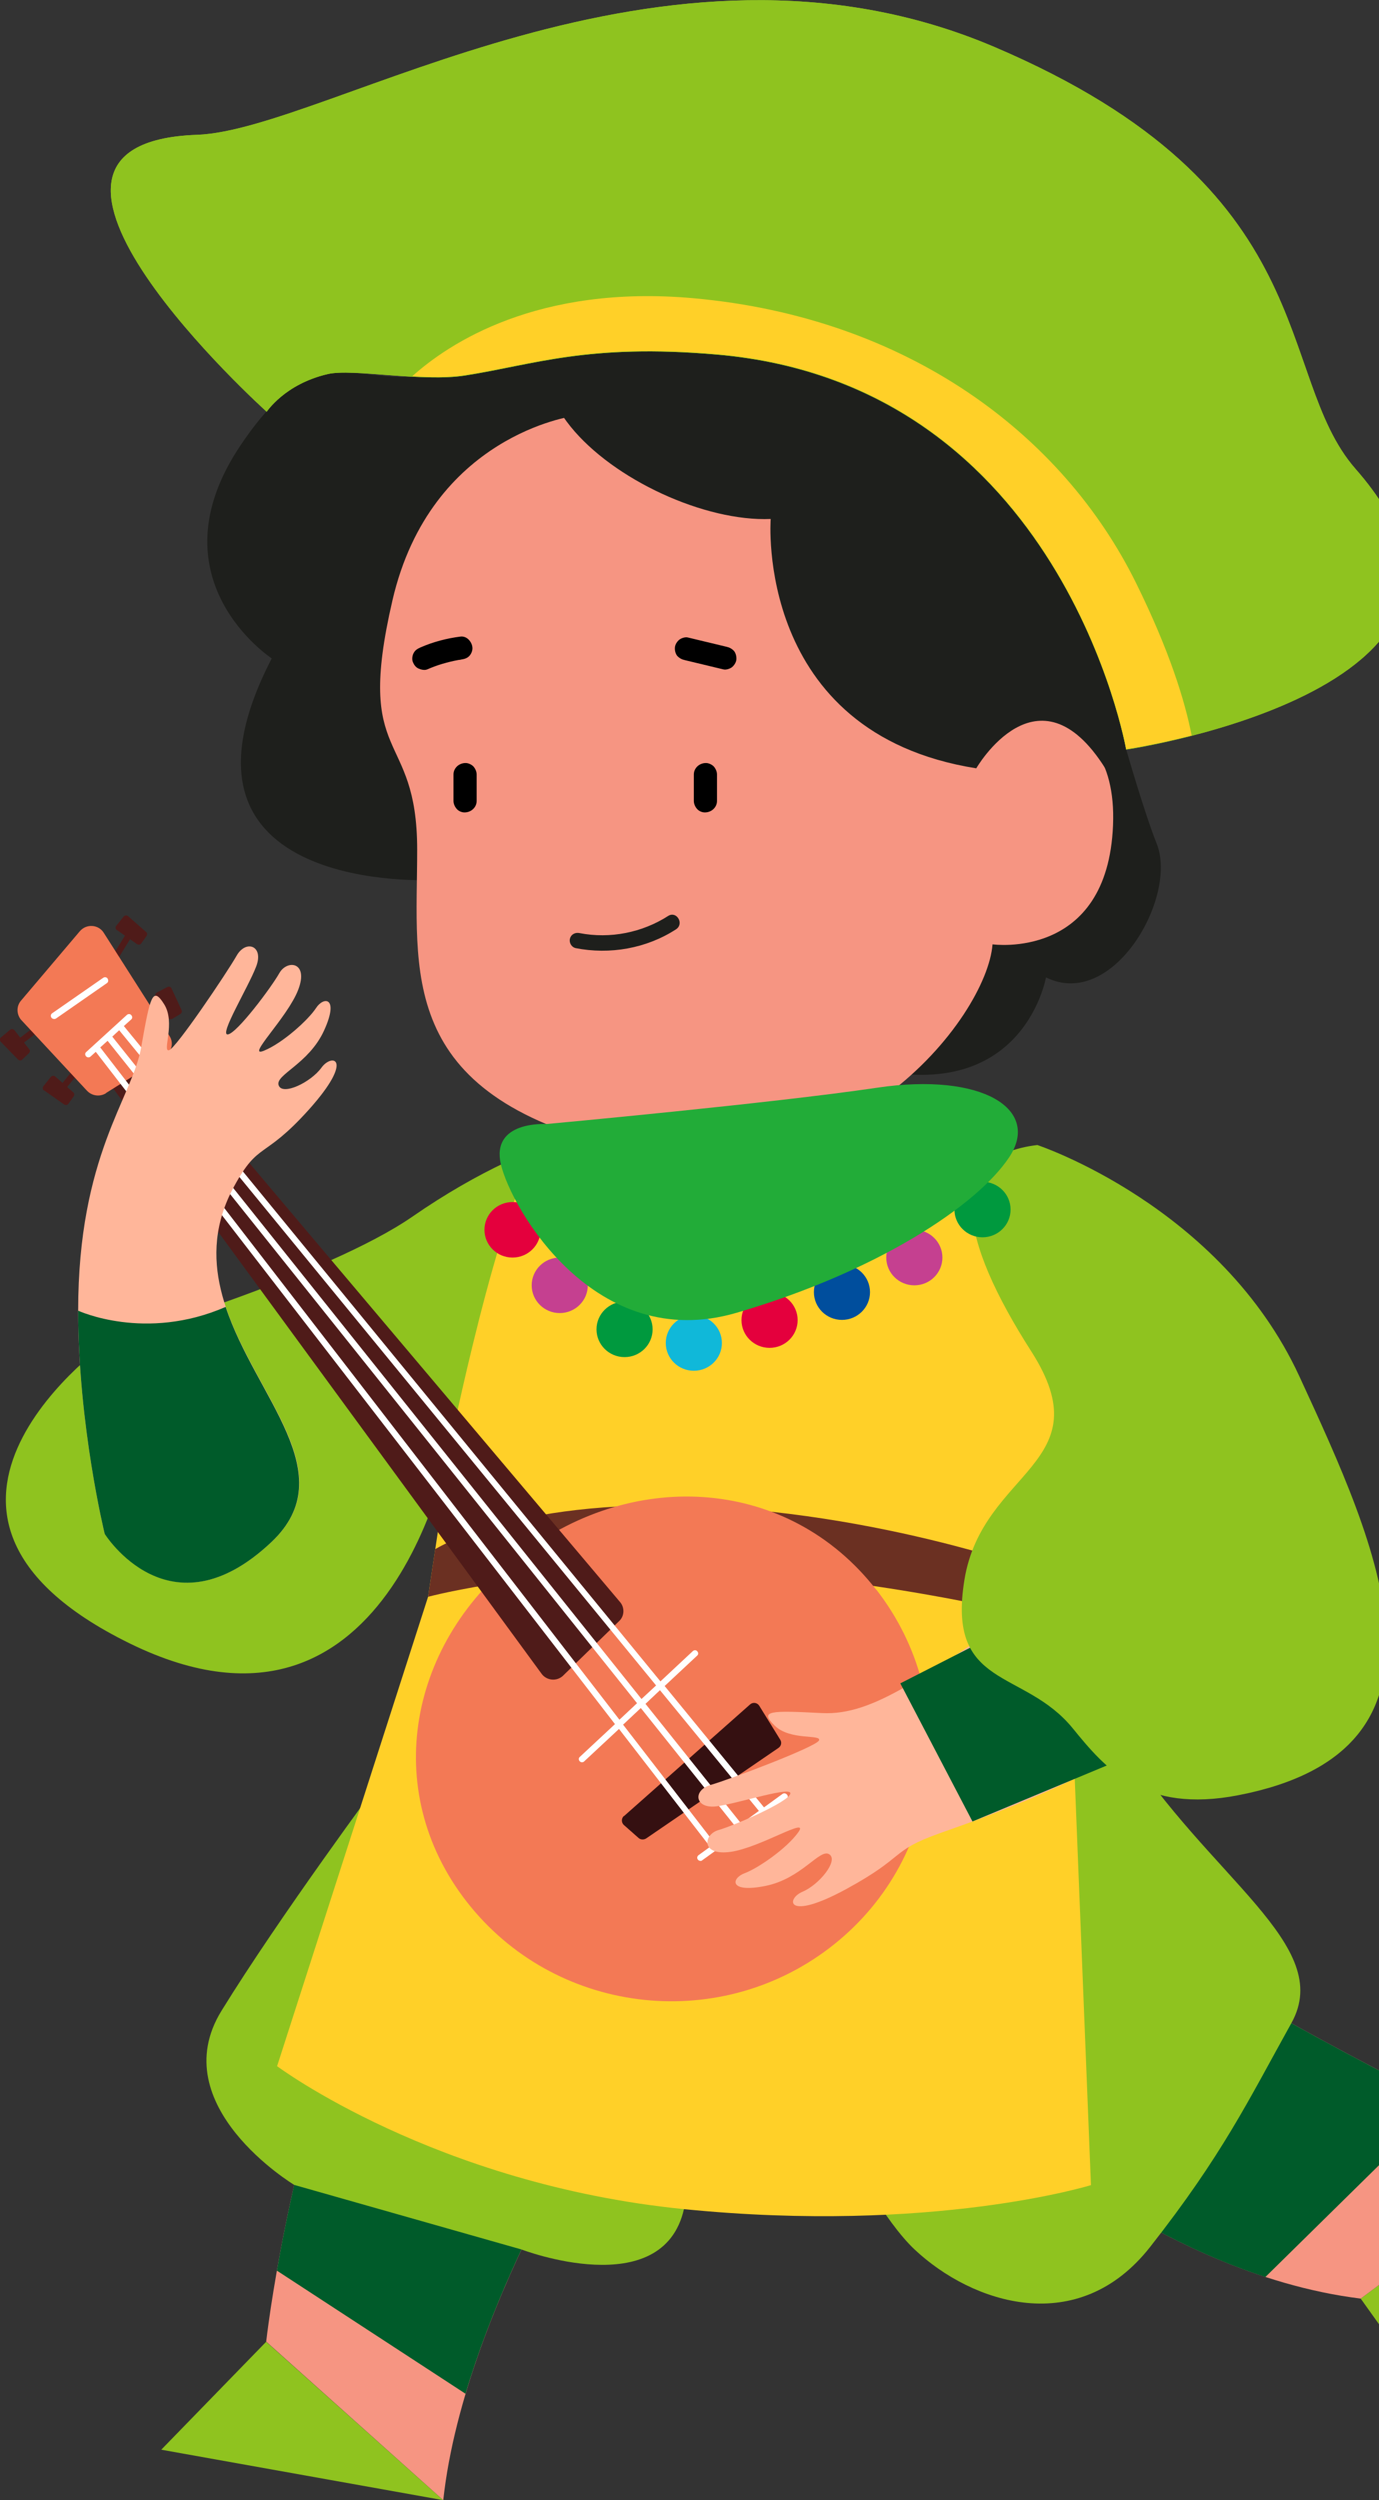 <svg width="48" height="87" viewBox="0 0 48 87" fill="none" xmlns="http://www.w3.org/2000/svg">
<rect x="0" y="0" width="48" height="87" fill="#333333" stroke="none"/>
<g clip-path="url(#clip0_3469_17616)">
<path d="M15.429 87.001L5.613 85.245L9.265 81.489L15.429 87.001Z" fill="#8FC31F"/>
<path d="M9.265 81.489C9.265 81.489 10.025 74.598 12.637 68.412L21.74 71.846C21.74 71.846 16.181 80.048 15.429 87L9.273 81.489H9.265Z" fill="#F69582"/>
<path d="M9.637 79.013C10.087 76.453 10.994 72.291 12.637 68.412L21.739 71.846C21.739 71.846 17.948 77.442 16.204 83.298L9.637 79.013Z" fill="#005B2A"/>
<path d="M54 75.051L50.403 84.241L47.363 79.987L54 75.051Z" fill="#8FC31F"/>
<path d="M47.363 79.987C40.145 79.098 33.997 73.18 33.997 73.18L38.564 65.982C40.106 68.458 54 75.05 54 75.05L47.363 79.987Z" fill="#F69582"/>
<path d="M44.045 79.236C38.354 77.381 33.997 73.18 33.997 73.18L38.564 65.982C39.579 67.615 45.968 71.034 50.201 73.18L44.045 79.236Z" fill="#005B2A"/>
<path d="M13.227 61.974C13.227 61.974 9.738 66.68 7.707 69.976C5.675 73.28 10.242 76.031 10.242 76.031L18.15 78.277C18.15 78.277 23.073 80.163 23.81 76.859C24.546 73.556 26.787 69.424 26.787 69.424C26.787 69.424 29.826 76.392 31.834 78.277C33.842 80.163 37.532 81.382 40.037 78.185C42.541 74.997 43.44 73.119 44.952 70.397C46.464 67.676 42.099 65.377 39.06 60.594L13.235 61.966L13.227 61.974Z" fill="#8FC31F"/>
<path d="M22.321 39.054C22.321 39.054 19.011 39.115 14.359 42.334C11.312 44.442 3.861 46.612 3.861 46.612C3.861 46.612 -4.791 52.629 4.52 57.19C13.831 61.75 15.762 49.846 15.762 49.846L22.329 39.054H22.321Z" fill="#8FC31F"/>
<path d="M39.2 26.077C39.2 26.077 39.828 28.269 40.262 29.358C41.006 31.213 38.742 35.168 36.408 34.011C36.408 34.011 35.556 38.962 29.307 36.9C23.058 34.839 28.33 28.844 28.33 28.844L39.2 26.077Z" fill="#1E1F1C"/>
<path d="M15.111 30.622C15.111 30.622 5.171 31.19 9.459 22.911C9.459 22.911 5.233 20.152 8.381 15.484C11.529 10.816 12.816 14.472 16.685 12.441C20.553 10.409 20.267 9.834 23.624 8.984C26.981 8.133 25.337 17.109 25.337 17.109L15.111 30.615V30.622Z" fill="#1E1F1C"/>
<path d="M19.956 14.479C19.956 14.479 14.994 15.139 13.661 20.888C12.327 26.637 14.521 25.318 14.521 29.565C14.521 33.811 13.762 38.05 21.577 39.936C29.392 41.821 34.354 35.413 34.548 32.861C34.548 32.861 38.556 33.428 38.742 28.714C38.936 24 34.361 24.467 33.02 26.169C33.02 26.169 30.345 12.778 19.949 14.479H19.956Z" fill="#F69582"/>
<path d="M38.378 14.326C38.378 14.326 36.121 4.745 23.011 9.198C14.079 12.226 22.251 18.251 26.826 18.059C26.826 18.059 26.252 25.51 33.982 26.736C33.982 26.736 36.129 23.011 38.471 26.736C38.471 26.736 46.604 20.458 38.385 14.326H38.378Z" fill="#1E1F1C"/>
<path d="M16.188 26.552C15.971 26.56 15.785 26.729 15.785 26.951V27.871C15.785 27.971 15.832 28.078 15.902 28.154C15.971 28.231 16.088 28.277 16.188 28.27C16.405 28.262 16.591 28.093 16.591 27.871V26.951C16.591 26.851 16.545 26.744 16.475 26.668C16.405 26.599 16.289 26.545 16.188 26.552Z" fill="black"/>
<path d="M24.554 26.552C24.337 26.56 24.151 26.729 24.151 26.951V27.871C24.151 27.971 24.197 28.078 24.267 28.154C24.337 28.231 24.453 28.277 24.554 28.27C24.771 28.262 24.957 28.093 24.957 27.871V26.951C24.957 26.851 24.911 26.744 24.841 26.668C24.771 26.599 24.655 26.545 24.554 26.552Z" fill="black"/>
<path d="M16.057 22.95C16.165 22.934 16.266 22.904 16.343 22.819C16.405 22.75 16.452 22.635 16.444 22.536C16.429 22.336 16.25 22.122 16.026 22.152C15.545 22.214 15.08 22.336 14.638 22.528C14.537 22.574 14.452 22.62 14.397 22.727C14.351 22.812 14.335 22.934 14.366 23.026C14.405 23.126 14.467 23.218 14.568 23.264C14.653 23.302 14.777 23.333 14.87 23.294C15.219 23.141 15.584 23.034 15.963 22.965C15.995 22.965 16.026 22.957 16.057 22.95Z" fill="black"/>
<path d="M25.632 22.949C25.639 22.85 25.616 22.742 25.554 22.658C25.477 22.574 25.391 22.528 25.283 22.505C24.833 22.398 24.391 22.29 23.941 22.183C23.848 22.16 23.717 22.206 23.647 22.259C23.569 22.321 23.5 22.428 23.492 22.528C23.484 22.627 23.507 22.735 23.569 22.819C23.647 22.903 23.732 22.949 23.841 22.972C24.29 23.08 24.732 23.187 25.182 23.294C25.275 23.317 25.407 23.271 25.477 23.218C25.554 23.156 25.624 23.049 25.632 22.949Z" fill="black"/>
<path d="M20.026 32.991C21.228 33.228 22.499 33.006 23.53 32.339C23.825 32.148 23.554 31.688 23.259 31.872C22.352 32.454 21.236 32.676 20.174 32.47C20.026 32.439 19.879 32.508 19.84 32.661C19.801 32.791 19.887 32.96 20.034 32.991H20.026Z" fill="#1E1F1C"/>
<path d="M9.28 14.326C9.28 14.326 -1.101 4.975 6.861 4.691C11.397 4.53 23.042 -3.296 34.61 1.633C46.177 6.562 44.316 13.046 47.185 16.319C53.861 23.923 39.199 26.085 39.199 26.085C39.199 26.085 36.982 13.384 24.957 12.341C20.468 11.95 18.584 12.694 16.188 13.069C14.7 13.307 12.296 12.816 11.412 13.016C9.901 13.368 9.28 14.334 9.28 14.334V14.326Z" fill="#8FC31F"/>
<path d="M9.28 14.326C9.28 14.326 -1.101 4.975 6.861 4.691C11.397 4.53 23.042 -3.296 34.61 1.633C46.177 6.562 44.316 13.046 47.185 16.319C53.861 23.923 39.199 26.085 39.199 26.085C39.199 26.085 36.982 13.384 24.957 12.341C20.468 11.95 18.584 12.694 16.188 13.069C14.7 13.307 12.296 12.816 11.412 13.016C9.901 13.368 9.28 14.334 9.28 14.334V14.326Z" fill="#8FC31F"/>
<path d="M41.479 25.594C41.246 24.398 40.711 22.651 39.541 20.282C36.998 15.131 31.609 11.053 24.151 10.379C18.716 9.888 15.622 11.95 14.351 13.092C15.002 13.131 15.653 13.138 16.188 13.054C18.592 12.678 20.468 11.935 24.957 12.326C36.982 13.368 39.199 26.07 39.199 26.07C39.199 26.07 40.161 25.931 41.479 25.594Z" fill="#FFD028"/>
<path d="M22.321 39.054C22.321 39.054 21.065 39.077 19.011 39.851C17.731 40.334 15.762 49.846 15.762 49.846L14.901 55.565L9.645 71.899C9.645 71.899 15.142 76.008 23.81 76.874C32.477 77.74 37.974 76.038 37.974 76.038L37.222 57.197C37.222 57.197 37.548 43.737 34.517 40.288C31.485 36.839 22.321 39.054 22.321 39.054Z" fill="#FFD028"/>
<path d="M14.901 55.565L15.149 53.909C15.149 53.909 18.088 52.024 24.965 52.445C31.842 52.867 37.23 55.059 37.23 55.059V56.546C37.23 56.546 30.919 54.875 24.965 54.668C19.011 54.461 14.901 55.565 14.901 55.565Z" fill="#6B3022"/>
<path d="M1.689 35.358L0.56 36.219L0.692 36.389L1.822 35.528L1.689 35.358Z" fill="#4F1B19"/>
<path d="M2.716 37.017L2.067 37.819L2.236 37.953L2.885 37.152L2.716 37.017Z" fill="#4F1B19"/>
<path d="M5.852 34.87L4.946 35.476L5.068 35.653L5.974 35.048L5.852 34.87Z" fill="#4F1B19"/>
<path d="M4.489 32.331L3.664 33.674L3.85 33.785L4.674 32.442L4.489 32.331Z" fill="#4F1B19"/>
<path d="M30.5 55.312C33.532 59.206 32.803 64.794 28.865 67.791C24.926 70.788 19.274 70.068 16.243 66.174C13.211 62.28 14.235 57.068 18.173 54.071C22.112 51.074 27.469 51.426 30.5 55.32V55.312Z" fill="#F37955"/>
<path d="M19.607 58.302L21.553 56.409C21.739 56.233 21.747 55.941 21.584 55.75L4.66 35.713C4.52 35.544 4.272 35.491 4.07 35.583L3.264 35.958C2.985 36.089 2.892 36.441 3.07 36.687L18.855 58.249C19.034 58.486 19.383 58.517 19.6 58.31L19.607 58.302Z" fill="#4F1B19"/>
<path d="M21.716 63.2L26.105 59.314C26.205 59.222 26.36 59.245 26.43 59.36L27.159 60.54C27.221 60.64 27.19 60.762 27.097 60.824L22.492 63.974C22.406 64.028 22.298 64.02 22.228 63.959L21.716 63.507C21.623 63.422 21.623 63.276 21.716 63.192V63.2Z" fill="#351011"/>
<path d="M3.69 38.035L5.737 36.755C5.978 36.601 6.055 36.287 5.9 36.05L3.613 32.462C3.427 32.163 3 32.14 2.776 32.408L0.729 34.823C0.566 35.015 0.574 35.291 0.729 35.482L3.016 37.943C3.187 38.134 3.466 38.18 3.69 38.042V38.035Z" fill="#F37955"/>
<path d="M0.031 36.257L0.628 36.87C0.667 36.908 0.737 36.916 0.775 36.87L1.008 36.648C1.047 36.609 1.054 36.548 1.016 36.51L0.504 35.85C0.465 35.804 0.395 35.797 0.349 35.835L0.031 36.103C-0.016 36.142 -0.016 36.211 0.031 36.257Z" fill="#4F1B19"/>
<path d="M1.535 37.943L2.233 38.434C2.279 38.464 2.349 38.457 2.38 38.411L2.566 38.15C2.597 38.104 2.59 38.043 2.551 38.012L1.923 37.46C1.876 37.422 1.806 37.429 1.768 37.475L1.512 37.797C1.473 37.843 1.481 37.912 1.535 37.951V37.943Z" fill="#4F1B19"/>
<path d="M4.07 32.363L4.768 32.853C4.815 32.884 4.884 32.877 4.915 32.831L5.101 32.57C5.132 32.524 5.125 32.463 5.086 32.432L4.458 31.88C4.411 31.842 4.342 31.849 4.303 31.895L4.047 32.217C4.008 32.263 4.016 32.332 4.07 32.371V32.363Z" fill="#4F1B19"/>
<path d="M5.412 34.685L5.854 35.413C5.885 35.467 5.947 35.482 6.001 35.452L6.28 35.283C6.326 35.252 6.342 35.199 6.319 35.145L5.97 34.394C5.947 34.34 5.877 34.317 5.823 34.348L5.458 34.539C5.404 34.57 5.388 34.639 5.419 34.685H5.412Z" fill="#4F1B19"/>
<path d="M27.392 62.449C27.353 62.403 27.291 62.387 27.236 62.426L26.593 62.893L23.135 58.67L24.267 57.612C24.314 57.574 24.314 57.505 24.267 57.459C24.228 57.413 24.159 57.413 24.112 57.459L22.988 58.509L4.311 35.705L4.567 35.475C4.613 35.437 4.613 35.368 4.567 35.322C4.528 35.276 4.458 35.276 4.411 35.322L3 36.609C2.954 36.648 2.954 36.717 3 36.763C3.024 36.786 3.062 36.801 3.093 36.793C3.117 36.793 3.14 36.778 3.155 36.763L3.334 36.602L21.406 59.996L20.181 61.138C20.135 61.176 20.135 61.245 20.181 61.291C20.204 61.314 20.235 61.33 20.274 61.322C20.297 61.322 20.321 61.307 20.336 61.291L21.546 60.164L24.717 64.265L24.314 64.557C24.267 64.595 24.252 64.656 24.29 64.71C24.314 64.741 24.352 64.756 24.391 64.756C24.407 64.756 24.43 64.748 24.445 64.733L24.88 64.419C24.88 64.419 24.895 64.419 24.903 64.419C24.918 64.419 24.942 64.411 24.957 64.396C24.98 64.38 24.996 64.357 24.996 64.327L25.856 63.706C25.856 63.706 25.864 63.706 25.872 63.706L26.57 63.2L26.671 63.323C26.671 63.323 26.733 63.369 26.764 63.361C26.787 63.361 26.802 63.353 26.818 63.338C26.864 63.3 26.872 63.231 26.833 63.185L26.74 63.07L27.376 62.61C27.422 62.571 27.438 62.51 27.399 62.456L27.392 62.449ZM22.833 58.654L22.329 59.122L3.908 36.073L4.148 35.85L22.84 58.654H22.833ZM3.489 36.448L3.745 36.218L22.174 59.268L21.561 59.843L3.489 36.448ZM21.693 60.011L22.305 59.436L25.624 63.591L24.872 64.135L21.685 60.011H21.693ZM25.802 63.461L22.468 59.291L22.972 58.815L26.415 63.016L25.802 63.461Z" fill="white"/>
<path d="M3.745 34.05C3.714 34.004 3.644 33.988 3.59 34.027L1.814 35.261C1.768 35.291 1.752 35.36 1.791 35.414C1.814 35.445 1.853 35.46 1.892 35.46C1.907 35.46 1.931 35.452 1.946 35.445L3.721 34.211C3.768 34.18 3.783 34.111 3.745 34.057V34.05Z" fill="white"/>
<path d="M43.115 49.142C43.115 49.142 38.936 53.879 35.556 56.079C32.175 58.279 30.431 59.704 28.616 59.612C26.802 59.52 26.422 59.52 26.965 60.049C27.508 60.578 28.601 60.34 28.508 60.563C28.415 60.785 25.384 61.927 24.74 62.111C24.096 62.295 24.182 62.962 24.957 62.855C25.732 62.747 27.609 62.127 27.508 62.425C27.407 62.724 25.546 63.529 25.011 63.682C24.476 63.836 24.391 64.587 25.43 64.441C26.469 64.296 28.198 63.184 27.787 63.759C27.376 64.334 26.376 65.016 25.918 65.185C25.461 65.353 25.352 65.882 26.632 65.629C27.911 65.376 28.531 64.311 28.865 64.526C29.198 64.74 28.516 65.584 27.934 65.829C27.353 66.074 27.353 66.879 29.454 65.737C31.555 64.595 30.966 64.418 32.679 63.805C34.392 63.192 37.765 62.065 41.859 59.39C45.952 56.715 43.115 49.142 43.115 49.142Z" fill="#FFB69A"/>
<path d="M31.338 58.578L33.85 63.384L40.269 60.709L37.835 55.259L31.338 58.578Z" fill="#005B2A"/>
<path d="M36.106 39.844C36.106 39.844 42.479 41.952 45.224 47.885C47.96 53.817 51.255 60.892 43.099 62.471C39.812 63.108 38.486 61.552 37.339 60.141C35.633 58.049 32.943 58.792 33.571 54.967C34.199 51.142 38.409 50.951 35.897 47.026C33.385 43.102 32.842 40.227 36.114 39.844H36.106Z" fill="#8FC31F"/>
<path d="M17.84 43.761C18.379 43.761 18.817 43.328 18.817 42.795C18.817 42.261 18.379 41.829 17.84 41.829C17.3 41.829 16.863 42.261 16.863 42.795C16.863 43.328 17.3 43.761 17.84 43.761Z" fill="#E4003D"/>
<path d="M19.483 45.692C20.023 45.692 20.46 45.26 20.46 44.727C20.46 44.193 20.023 43.761 19.483 43.761C18.944 43.761 18.507 44.193 18.507 44.727C18.507 45.26 18.944 45.692 19.483 45.692Z" fill="#C54090"/>
<path d="M21.74 47.225C22.279 47.225 22.716 46.792 22.716 46.259C22.716 45.725 22.279 45.293 21.74 45.293C21.2 45.293 20.763 45.725 20.763 46.259C20.763 46.792 21.2 47.225 21.74 47.225Z" fill="#00993E"/>
<path d="M24.151 47.7C24.69 47.7 25.128 47.268 25.128 46.734C25.128 46.201 24.69 45.769 24.151 45.769C23.611 45.769 23.174 46.201 23.174 46.734C23.174 47.268 23.611 47.7 24.151 47.7Z" fill="#10B8D9"/>
<path d="M26.787 46.903C27.326 46.903 27.764 46.471 27.764 45.938C27.764 45.404 27.326 44.972 26.787 44.972C26.247 44.972 25.81 45.404 25.81 45.938C25.81 46.471 26.247 46.903 26.787 46.903Z" fill="#E4003D"/>
<path d="M29.306 45.93C29.846 45.93 30.283 45.497 30.283 44.964C30.283 44.431 29.846 43.998 29.306 43.998C28.767 43.998 28.33 44.431 28.33 44.964C28.33 45.497 28.767 45.93 29.306 45.93Z" fill="#004E9D"/>
<path d="M31.826 44.727C32.366 44.727 32.803 44.294 32.803 43.761C32.803 43.227 32.366 42.795 31.826 42.795C31.287 42.795 30.849 43.227 30.849 43.761C30.849 44.294 31.287 44.727 31.826 44.727Z" fill="#C54090"/>
<path d="M34.199 43.056C34.738 43.056 35.176 42.623 35.176 42.09C35.176 41.556 34.738 41.124 34.199 41.124C33.659 41.124 33.222 41.556 33.222 42.09C33.222 42.623 33.659 43.056 34.199 43.056Z" fill="#00993E"/>
<path d="M19.003 39.115C19.003 39.115 17.072 38.993 17.437 40.526C17.801 42.059 20.716 47.118 25.632 45.684C30.539 44.251 33.997 41.959 35.121 40.28C36.246 38.602 34.199 37.306 30.532 37.85C26.864 38.395 19.011 39.115 19.011 39.115H19.003Z" fill="#22AC38"/>
<path d="M3.644 53.373C3.644 53.373 2.721 49.61 2.721 45.608C2.721 40.197 4.605 38.212 4.915 36.441C5.226 34.67 5.311 34.302 5.714 34.946C6.117 35.59 5.644 36.586 5.877 36.548C6.109 36.51 7.908 33.835 8.234 33.26C8.559 32.685 9.195 32.907 8.916 33.635C8.637 34.364 7.613 36.035 7.931 35.996C8.249 35.958 9.451 34.348 9.722 33.865C9.994 33.382 10.754 33.467 10.381 34.44C10.009 35.414 8.528 36.832 9.187 36.563C9.846 36.295 10.738 35.483 11.002 35.076C11.265 34.67 11.816 34.685 11.281 35.858C10.746 37.031 9.567 37.399 9.699 37.767C9.831 38.135 10.816 37.667 11.188 37.154C11.56 36.64 12.351 36.824 10.761 38.602C9.164 40.381 9.009 39.699 8.148 41.285C5.388 46.344 13.002 50.292 9.459 53.649C5.916 57.007 3.652 53.366 3.652 53.366L3.644 53.373Z" fill="#FFB69A"/>
<path d="M7.854 45.478C5.055 46.697 2.721 45.609 2.721 45.609C2.721 49.61 3.644 53.374 3.644 53.374C3.644 53.374 5.908 57.007 9.451 53.657C11.955 51.289 8.893 48.621 7.854 45.478Z" fill="#005B2A"/>
</g>
<defs>
<clipPath id="clip0_3469_17616">
<rect width="54" height="87" fill="white"/>
</clipPath>
</defs>
</svg>
